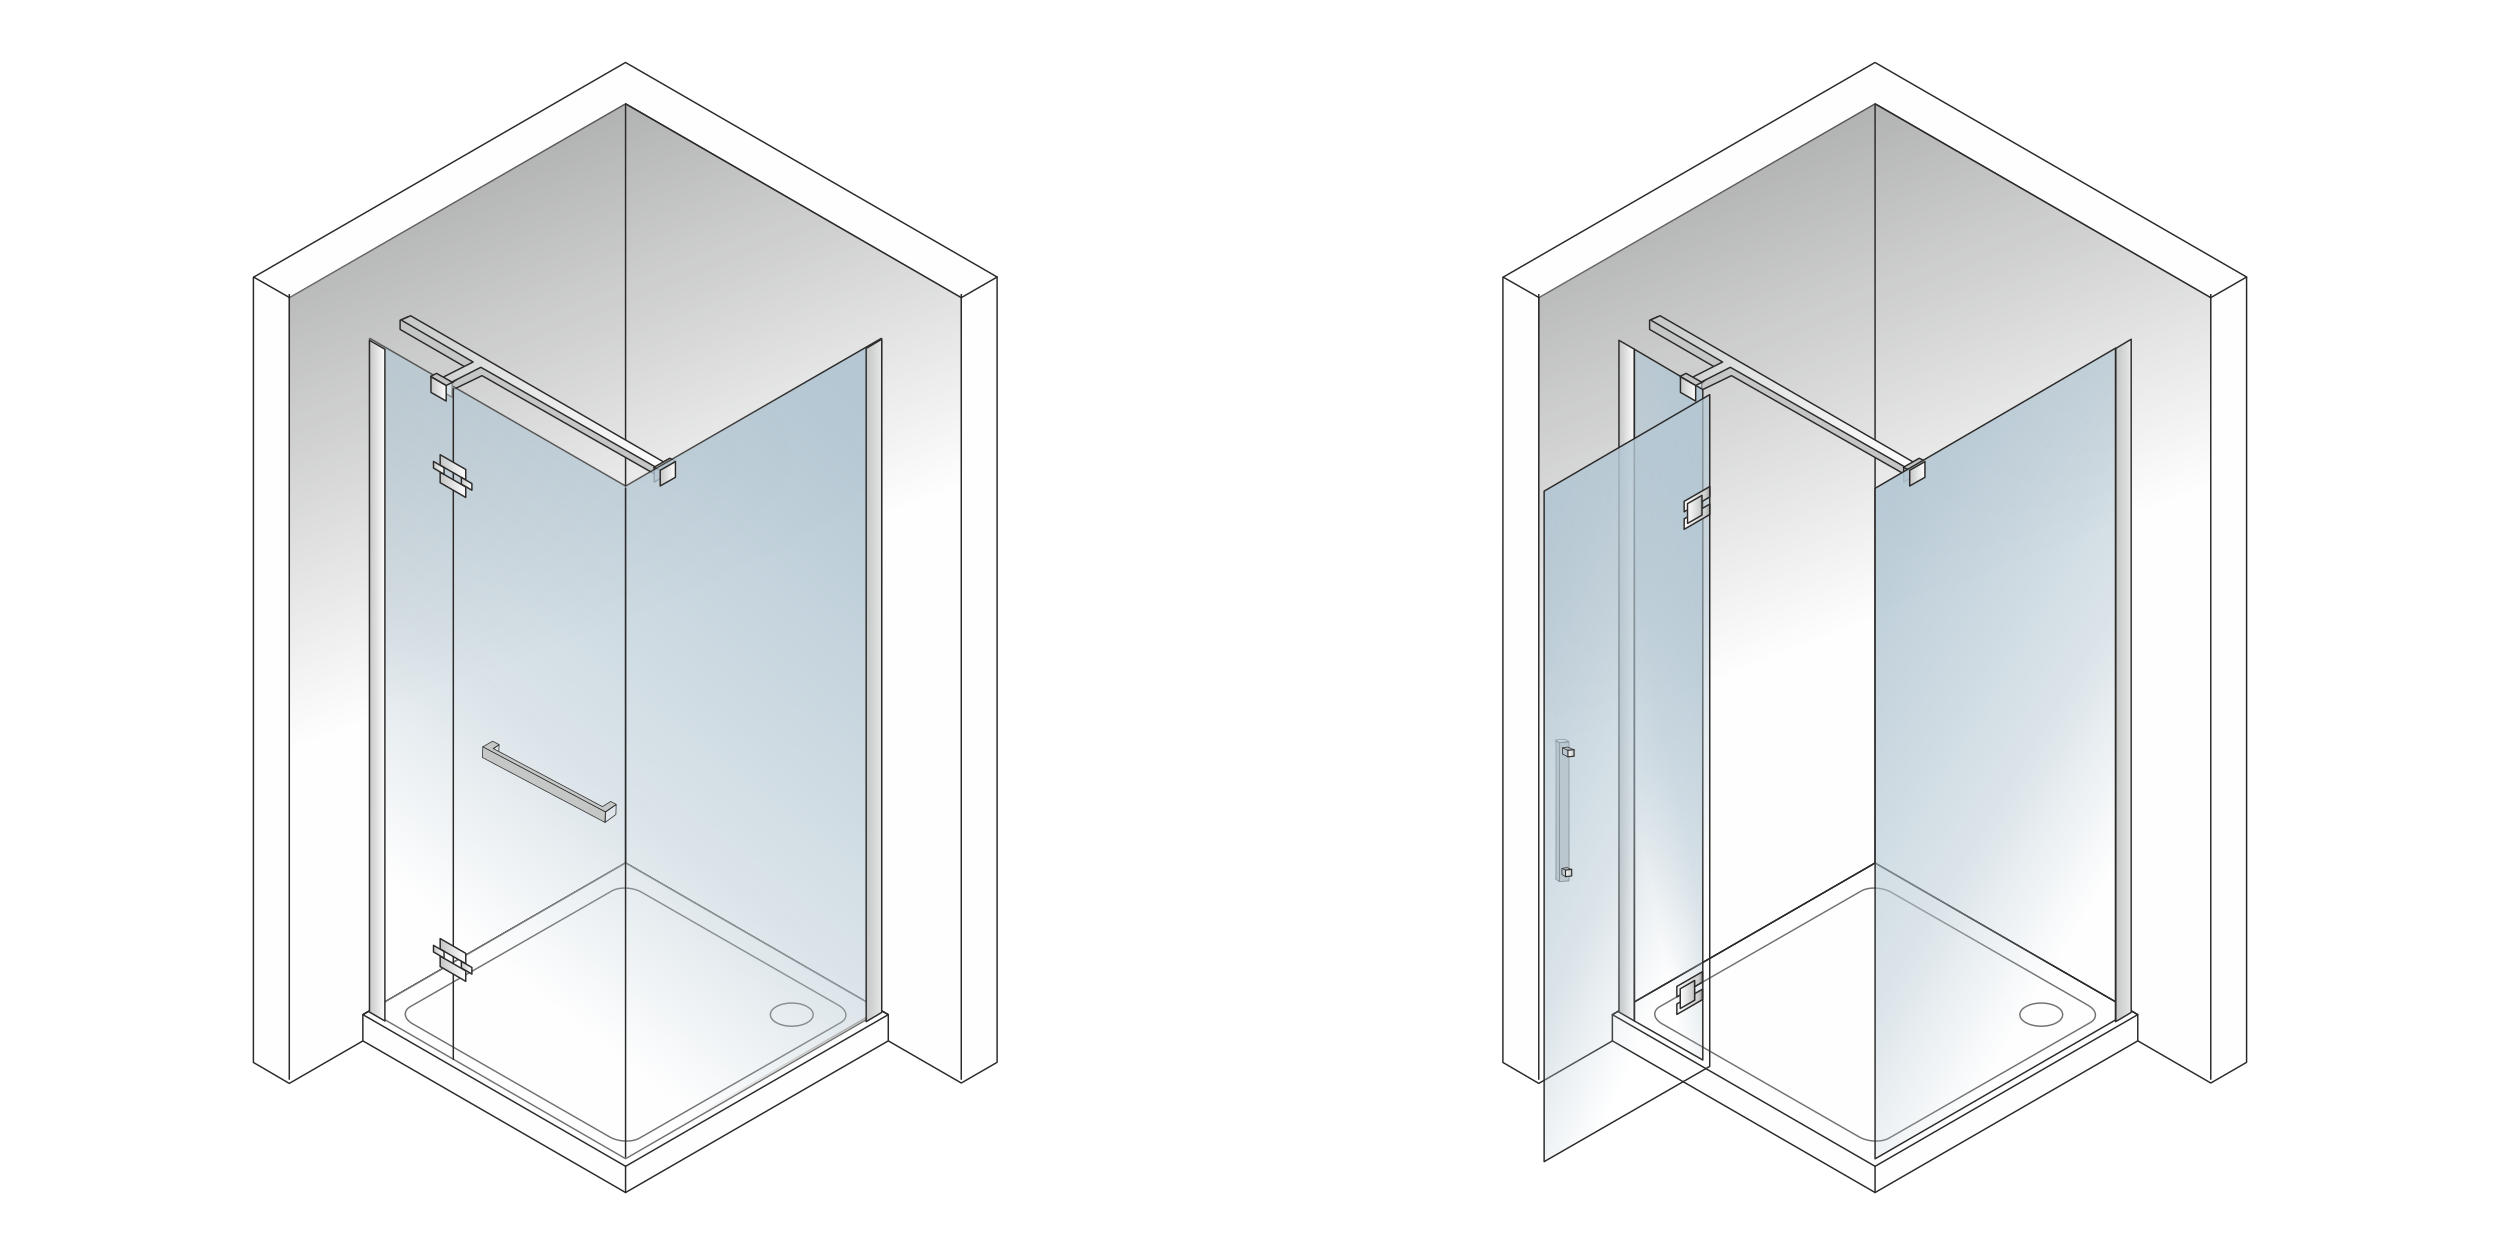 <svg xmlns="http://www.w3.org/2000/svg" xmlns:xlink="http://www.w3.org/1999/xlink" xmlns:v="https://vecta.io/nano" width="2000" height="1004" viewBox="0 0 2000 1004.45" fill-rule="evenodd"><style><![CDATA[.u{stroke-linejoin:round}.v{stroke-miterlimit:22.926}.w{fill-rule:nonzero}.x{fill:none}.y{fill:#2b2a29}.z{stroke-width:1.18}.AA{stroke:#2b2a29}.AB{fill:#c5c6c6}.AC{fill:#fefefe}.AD{stroke-linecap:round}.AE{stroke-width:.59}.AF{fill:#b4c7d3}.AG{stroke:#727271}]]></style><defs><mask id="A"><linearGradient id="B" x1="183.56" y1="99.18" x2="362.36" y2="551.58" xlink:href="#p"><stop offset="0" stop-color="#fff"></stop><stop offset="1" stop-opacity="0" stop-color="#fff"></stop></linearGradient><path d="M230.49 82.49H769.5v785.17H230.49z" fill="url(#B)"></path></mask><mask id="C"><linearGradient id="D" x1="555.92" y1="218.85" x2="226.3" y2="637.07" xlink:href="#p"><stop offset="0" stop-color="#fff"></stop><stop offset=".671" stop-opacity=".502" stop-color="#fff"></stop><stop offset="1" stop-opacity="0" stop-color="#fff"></stop></linearGradient><path d="M294.66 270.07H705.8v656.16H294.66z" fill="url(#D)"></path></mask><mask id="E"><linearGradient id="F" x1="1183.6" y1="99.18" x2="1362.4" y2="551.58" xlink:href="#p"><stop offset="0" stop-color="#fff"></stop><stop offset="1" stop-opacity="0" stop-color="#fff"></stop></linearGradient><path d="M1230.53 82.49h539.02v785.17h-539.02z" fill="url(#F)"></path></mask><mask id="G"><linearGradient id="H" x1="1375.79" y1="405.35" x2="1265.12" y2="426.94" xlink:href="#p"><stop offset="0" stop-color="#fff"></stop><stop offset=".671" stop-opacity=".502" stop-color="#fff"></stop><stop offset="1" stop-opacity="0" stop-color="#fff"></stop></linearGradient><path d="M1307.66 279.52h54.74v568.9h-54.74z" fill="url(#H)"></path></mask><mask id="I"><linearGradient id="J" x1="1499.42" y1="345.31" x2="1796.03" y2="523.65" xlink:href="#p"><stop offset="0" stop-color="#fff"></stop><stop offset=".671" stop-opacity=".502" stop-color="#fff"></stop><stop offset="1" stop-opacity="0" stop-color="#fff"></stop></linearGradient><path d="M1500.28 278.66h192.44v648.82h-192.44z" fill="url(#J)"></path></mask><mask id="K"><linearGradient id="L" x1="1220.25" y1="412.19" x2="1453.67" y2="514.35" xlink:href="#p"><stop offset="0" stop-color="#fff"></stop><stop offset=".671" stop-opacity=".502" stop-color="#fff"></stop><stop offset="1" stop-opacity="0" stop-color="#fff"></stop></linearGradient><path d="M1235.41 315.84h132.54v613.9h-132.54z" fill="url(#L)"></path></mask><linearGradient id="M" x1="346.5" y1="374.44" x2="354.94" y2="374.44" xlink:href="#p"><stop offset="0" stop-color="#c5c6c6"></stop><stop offset="1" stop-color="#fefefe"></stop></linearGradient><linearGradient id="N" xlink:href="#M" y1="761.71" y2="761.71"></linearGradient><linearGradient id="O" xlink:href="#M" x1="527.95" y1="379.19" x2="540.14" y2="379.19"></linearGradient><linearGradient id="P" x1="1362.12" y1="787.78" x2="1341.64" y2="787.78" xlink:href="#p"><stop offset="0" stop-color="#9d9e9e"></stop><stop offset=".161" stop-color="#cdcece"></stop><stop offset="1" stop-color="#fefefe"></stop></linearGradient><linearGradient id="Q" xlink:href="#P" y1="801.8" y2="801.8"></linearGradient><linearGradient id="R" xlink:href="#P" x1="1355.96" y1="795.93" x2="1344.31" y2="795.93"></linearGradient><linearGradient id="S" xlink:href="#M" x1="351.84" y1="388.06" x2="372.32" y2="388.06"></linearGradient><linearGradient id="T" xlink:href="#M" x1="351.84" y1="374.03" x2="372.32" y2="374.03"></linearGradient><linearGradient id="U" xlink:href="#M" x1="351.84" y1="388.05" x2="372.32" y2="388.05"></linearGradient><linearGradient id="V" x1="1320.55" y1="314.34" x2="1534.93" y2="314.34" xlink:href="#p"><stop offset="0" stop-color="#c5c6c6"></stop><stop offset=".361" stop-color="#e1e2e2"></stop><stop offset="1" stop-color="#fefefe"></stop></linearGradient><linearGradient id="W" xlink:href="#M" x1="1528" y1="379.19" x2="1540.19" y2="379.19"></linearGradient><linearGradient id="X" xlink:href="#V" x1="320.5" x2="534.88"></linearGradient><linearGradient id="Y" xlink:href="#M" x1="1295.3" y1="544.77" x2="1307.66" y2="544.77"></linearGradient><linearGradient id="Z" xlink:href="#M" x1="368.8" y1="774.53" x2="377.24" y2="774.53"></linearGradient><linearGradient id="a" xlink:href="#M" x1="368.8" y1="387.26" x2="377.24" y2="387.26"></linearGradient><linearGradient id="b" xlink:href="#P" x1="1367.97" y1="413.54" x2="1347.49" y2="413.54"></linearGradient><linearGradient id="c" xlink:href="#P" x1="1367.97" y1="399.52" x2="1347.49" y2="399.52"></linearGradient><linearGradient id="d" xlink:href="#P" x1="1257.5" y1="698.72" x2="1252.54" y2="698.72"></linearGradient><linearGradient id="e" xlink:href="#M" x1="1344.5" y1="311.24" x2="1356.7" y2="311.24"></linearGradient><linearGradient id="f" x1="1692.84" y1="544.6" x2="1705.25" y2="544.6" xlink:href="#p"><stop offset="0" stop-color="#c5c6c6"></stop><stop offset=".871" stop-color="#e1e2e2"></stop><stop offset="1" stop-color="#fefefe"></stop></linearGradient><linearGradient id="g" xlink:href="#P" x1="1259.4" y1="602.88" x2="1254.44" y2="602.88"></linearGradient><linearGradient id="h" xlink:href="#M" x1="344.46" y1="311.24" x2="356.65" y2="311.24"></linearGradient><linearGradient id="i" xlink:href="#M" x1="295.25" y1="544.77" x2="307.61" y2="544.77"></linearGradient><linearGradient id="j" xlink:href="#f" x1="692.79" x2="705.21"></linearGradient><linearGradient id="k" xlink:href="#P" x1="1361.81" y1="407.67" x2="1350.16" y2="407.67"></linearGradient><path id="l" d="M289.97 812.07l210.26-121.38 210.26 121.38-210.26 121.39z"></path><path id="m" d="M351.84 377.96l20.48 11.83v8.36l-20.48-11.83z"></path><path id="n" d="M1257.47 695.82l-4.93.58.04 5.22 4.92-.57z"></path><path id="o" d="M1259.37 599.98l-4.93.57.04 5.23 4.92-.58z"></path><linearGradient id="p" gradientUnits="userSpaceOnUse"></linearGradient></defs><path d="M0 0h2000v1004.45H0z" fill="#fff"></path><g class="u v z AA"><path d="M202.37 221.93l-.01 628.41 28.69 16.78 269.18-155.44L768.91 866.8l28.68-16.56V221.71L500.17 50z" class="AC"></path><path d="M231.09 867.07l-.01-628.79 269.15-155.2L768.91 238.2v628.6L500.23 711.68z" fill="#9d9e9e" mask="url(#A)"></path><path d="M500.23 83.08v628.6M202.62 221.83l28.66 16.37m566.31-16.49l-28.65 16.49" class="x AD"></path><path d="M500.23 690.69L289.97 812.07v20.99l210.26 121.39 210.26-121.39v-20.99z" class="AC"></path><use xlink:href="#l" class="x"></use></g><path d="M500.23 690.69L295.25 809.02l204.98 118.34 204.98-118.34z" class="u v z AC AG"></path><path d="M489.4 713.65l-161.06 92.48-.58-1.03 161.07-92.47.57 1.02zm-.57-1.02a.57.57 0 0 1 .79.22.59.59 0 0 1-.22.8l-.57-1.02zm24.63 1.01l-.58 1.02h0l-.66-.36-.68-.34-.7-.32-.71-.3-.73-.28-.75-.26-.75-.23-.77-.22-.78-.2-.79-.17-.79-.15-.8-.13-.81-.11-.8-.09-.8-.07-.81-.04-.8-.03h-.79l-.79.02-.78.05-.77.06-.77.09-.74.11-.74.13-.71.15-.71.18-.68.19-.66.22-.64.24-.61.27-.59.28-.57.3-.57-1.02.61-.34.64-.3.66-.29.69-.25.7-.24.72-.2.74-.19.76-.16.77-.14.79-.11.79-.09.81-.07.81-.05.82-.02h.83l.83.03.84.04.83.07.84.09.83.12.83.13.82.16.82.18.81.21.81.22.79.25.78.27.76.29.75.32.74.34.71.35.7.39h0zm0 0c.28.16.37.52.21.8a.56.56 0 0 1-.79.22l.58-1.02zm156.96 91.48l-157.54-90.46.58-1.02L671 804.09l-.58 1.03zm.58-1.03c.28.16.37.52.22.8-.16.29-.52.39-.8.23l.58-1.03zm1.76 14.84l-.58-1.03h0l.53-.32.49-.34.44-.34.41-.36.36-.36.33-.38.29-.38.24-.38.22-.39.17-.4.14-.4.1-.4.07-.41.03-.41v-.42l-.03-.42-.07-.42-.11-.43-.14-.43-.18-.43-.22-.43-.25-.43-.29-.43-.32-.43-.37-.43-.4-.42-.44-.42-.48-.41-.51-.4-.55-.4-.59-.39-.63-.37.58-1.03.66.4.63.41.6.43.55.43.52.45.48.46.45.47.4.47.37.49.33.49.29.49.25.51.21.51.17.51.13.51.09.52.04.52v.51l-.04.52-.08.5-.13.5-.17.5-.22.48-.25.48-.3.46-.34.44-.38.44-.42.42-.46.4-.5.39-.54.37-.58.36h0zm0 0c-.28.16-.64.06-.8-.23a.59.59 0 0 1 .22-.8l.58 1.03zm-161.64 91.44l161.06-92.47.58 1.03L511.7 911.4h0l-.58-1.03zm.58 1.03a.59.59 0 0 1-.8-.22c-.16-.29-.06-.65.22-.81l.58 1.03zm-24.63-1.01l.58-1.03h0l.65.36.68.34.7.32.71.3.73.28.75.26.76.24.76.22.78.19.79.17.8.16.79.13.81.11.8.09.81.06.8.05.8.02h.79l.79-.02.78-.04.77-.07.77-.09.75-.1.73-.13.72-.16.7-.17.68-.2.66-.22.64-.24.62-.26.58-.28.57-.31.58 1.03-.62.33-.64.31-.66.28-.68.26-.71.23-.72.21-.74.18-.76.16-.77.14-.78.12-.8.09-.81.07-.81.04-.82.02h-.83l-.83-.02-.83-.05-.84-.07-.83-.09-.84-.11-.83-.14-.82-.16-.82-.18-.81-.2-.8-.23-.8-.25-.77-.27-.77-.29-.75-.31-.73-.34-.72-.36-.69-.38h0zm0 0c-.28-.16-.38-.52-.22-.81a.59.59 0 0 1 .8-.22l-.58 1.03zM330.1 818.91l157.55 90.45-.58 1.03-157.54-90.45.57-1.03zm-.57 1.03c-.28-.17-.38-.53-.22-.81s.51-.38.79-.22l-.57 1.03zm-1.77-14.84l.58 1.03h0l-.53.32-.48.33-.45.35-.41.35-.36.37-.33.37-.28.38-.25.39-.22.39-.17.39-.14.4-.1.41-.07.41-.03.41v.42l.03.41.07.43.11.42.14.43.18.43.22.43.25.44.29.43.33.43.36.42.4.42.44.42.48.41.51.41.56.39.59.39.62.38-.57 1.03-.67-.41-.63-.41-.59-.42-.56-.44-.52-.45-.48-.45-.44-.47-.41-.48-.37-.48-.33-.49-.29-.5-.25-.5-.21-.51-.17-.51-.13-.52-.09-.52-.04-.51v-.52l.04-.51.08-.51.13-.5.17-.49.22-.49.25-.47.3-.46.34-.45.38-.43.42-.42.46-.41.5-.39.55-.37.57-.35h0zm0 0a.59.59 0 0 1 .8.22.6.6 0 0 1-.22.81l-.58-1.03z" fill="#727271" class="w"></path><g class="u z"><ellipse cx="633.25" cy="812.07" rx="17.12" ry="9.29" class="x AG"></ellipse><g class="v AA"><g class="AB"><path d="M319.78 256.33v5.09 2.23l55.15 31.9-.15.02-14.7 12.01-6.27 3.35 5.87 2.13 25.62-12.41 141.8 80.83 1.69-8.31-135.59-82.41-5.96-2.68-60.48-34.69z"></path><path d="M523.14 374.1l11.94-6.8v11.75l-11.94 6.8z"></path></g><path d="M351.04 303.45l6.95 3.91 26.41-13.4 143.65 82.01 6.83-3.79L328.16 252.7l-7.66 3.39 57.7 33.65z" fill="url(#X)"></path><path d="M527.94 376.44l12.42-7.3-4.72-2.36-12.73 7.21z" class="AB"></path><path d="M295.25 807.3V270.66l204.98 118.33 204.98-118.33V807.3L500.23 925.64z" mask="url(#C)" class="AF"></path></g></g><path d="M295.25 272.38l12.36 7.14v537.64l-12.36-7.14z" fill="url(#i)"></path><path d="M307.32 280.03l-12.36-7.14.58-1.02 12.36 7.14.3.51-.88.51zm.58-1.02a.59.59 0 0 1 .22.8.59.59 0 0 1-.8.22l.58-1.02zm-.88 538.15V279.51l1.18.01v537.65l-.88.5-.3-.51zm1.18.01a.59.59 0 0 1-.59.58.6.6 0 0 1-.59-.59l1.18.01zm-12.66-7.65l12.36 7.13-.58 1.02-12.36-7.14-.3-.51.88-.5zm-.58 1.01a.59.59 0 0 1-.22-.8c.16-.28.52-.38.8-.21l-.58 1.01zm.88-538.15v537.65l-1.18-.01V272.37l.88-.5.3.51zm-1.18-.01a.59.59 0 1 1 1.18.01l-1.18-.01z" class="w y"></path><path d="M705.21 271.5l-12.42 7.37v538.82l12.42-7.37z" fill="url(#j)"></path><path d="M692.5 278.37l12.41-7.37.59 1.01-12.41 7.37-.88-.5.29-.51zm.59 1.01c-.28.16-.64.07-.8-.21-.17-.28-.07-.64.21-.8l.59 1.01zm-.88 538.32V278.88l1.17-.01v538.81l-.29.52-.88-.5zm1.17-.02c0 .33-.26.6-.59.6a.58.58 0 0 1-.58-.58l1.17-.02zm12.12-6.85l-12.41 7.37-.59-1.02 12.41-7.36.89.5-.3.51zm-.59-1.01c.28-.17.64-.08.81.2.16.28.06.64-.22.81l-.59-1.01zm.89-538.32v538.82l-1.18.01V271.51l.29-.51.89.5zm-1.18.01a.59.59 0 0 1 .59-.59c.32-.01.59.25.59.58l-1.18.01z" class="w y"></path><g class="u v z"><path d="M361.46 306.14l-11.94-6.8v11.76l11.94 6.8z" stroke="#898989" fill="#d8e2e8"></path><g class="AA"><path d="M362.36 311.12v536.64" class="x AD"></path><path d="M356.65 308.43l-12.19-6.94v12.56l12.19 6.95z" fill="url(#h)"></path><path d="M356.66 308.49l-12.42-7.3 4.72-2.36 12.73 7.21z" class="AB"></path></g></g><use xlink:href="#m" fill="url(#S)"></use><path d="M372.03 390.3l-20.48-11.83.58-1.02 20.48 11.83.29.51-.87.51zm.58-1.02a.59.59 0 0 1 .22.8.59.59 0 0 1-.8.22l.58-1.02zm-.88 8.86v-8.36l1.17.01v8.37l-.87.5-.3-.52zm1.17.02a.58.58 0 0 1-.58.58c-.33 0-.59-.27-.59-.6l1.17.02zm-20.77-12.35l20.48 11.83-.58 1.02-20.48-11.83-.3-.51.88-.51zm-.58 1.02a.59.59 0 0 1-.22-.8c.16-.28.51-.38.8-.22l-.58 1.02zm.87-8.86v8.36l-1.17-.01v-8.37l.88-.5.29.52zm-1.17-.02c0-.32.26-.58.59-.58a.6.6 0 0 1 .58.6l-1.17-.02z" class="w y"></path><path d="M351.84 363.94l20.48 11.82v8.36l-20.48-11.82z" fill="url(#T)"></path><path d="M372.03 376.27l-20.48-11.83.58-1.01 20.48 11.82.29.52-.87.5zm.58-1.02c.28.17.38.53.22.81s-.52.37-.8.21l.58-1.02zm-.88 8.87v-8.36l1.17.01v8.36l-.87.5-.3-.51zm1.17.01a.58.58 0 0 1-.58.58.59.59 0 0 1-.59-.59l1.17.01zm-20.77-12.34l20.48 11.82-.58 1.02-20.48-11.82-.3-.52.88-.5zm-.58 1.02c-.28-.17-.38-.53-.22-.81s.51-.37.8-.21l-.58 1.02zm.87-8.87v8.36l-1.17-.01v-8.36l.88-.5.29.51zm-1.17-.01a.57.57 0 0 1 .59-.58.59.59 0 0 1 .58.59l-1.17-.01z" class="w y"></path><path d="M368.8 382.16l8.44 4.9v5.29l-8.44-4.89z" fill="url(#a)"></path><path d="M376.95 387.56l-8.44-4.89.58-1.02 8.44 4.9.29.51-.87.5zm.58-1.01a.59.59 0 0 1 .22.8c-.16.28-.52.38-.8.21l.58-1.01zm-.88 5.8v-5.3l1.17.01v5.3l-.87.5-.3-.51zm1.17.01a.58.58 0 0 1-.58.58.59.59 0 0 1-.59-.59l1.17.01zm-8.73-5.41l8.44 4.89-.58 1.02-8.44-4.89-.3-.51.88-.51zm-.58 1.02a.59.59 0 0 1-.22-.8.59.59 0 0 1 .8-.22l-.58 1.02zm.87-5.8v5.3l-1.17-.01v-5.3l.88-.51.29.52zm-1.17-.01a.57.57 0 0 1 .59-.58c.32 0 .58.26.58.59l-1.17-.01z" class="w y"></path><path d="M346.5 369.34l8.44 4.89v5.3l-8.44-4.89z" fill="url(#M)"></path><path d="M354.64 374.74l-8.43-4.89.58-1.02 8.44 4.9.29.51-.88.5zm.59-1.01c.28.16.37.52.22.8-.16.28-.52.38-.81.21l.59-1.01zm-.88 5.8v-5.3l1.17.01v5.3l-.88.5-.29-.51zm1.17.01a.58.58 0 0 1-.58.58.59.59 0 0 1-.59-.59l1.17.01zm-8.73-5.41l8.44 4.9-.59 1.01-8.43-4.89-.3-.51.88-.51zm-.58 1.02a.58.58 0 0 1-.22-.8.59.59 0 0 1 .8-.22l-.58 1.02zm.87-5.8v5.3l-1.17-.01v-5.3l.88-.51.29.52zm-1.17-.01c0-.33.26-.59.59-.59a.6.6 0 0 1 .58.6l-1.17-.01z" class="w y"></path><use xlink:href="#m" y="387.27" fill="url(#U)"></use><path d="M372.03 777.56l-20.48-11.82.58-1.02 20.48 11.83.29.51-.87.5zm.58-1.01a.59.59 0 0 1 .22.8c-.16.28-.52.38-.8.21l.58-1.01zm-.88 8.86v-8.36l1.17.01v8.36l-.87.51-.3-.52zm1.17.01c0 .33-.26.59-.58.58-.33 0-.59-.26-.59-.59l1.17.01zm-20.77-12.34l20.48 11.83-.58 1.02-20.48-11.83-.3-.52.88-.5zm-.58 1.02c-.28-.16-.38-.52-.22-.81.16-.28.51-.37.8-.21l-.58 1.02zm.87-8.87v8.37l-1.17-.02v-8.36l.88-.5.29.51zm-1.17-.01c0-.32.26-.58.59-.58a.59.59 0 0 1 .58.59l-1.17-.01z" class="w y"></path><use xlink:href="#m" y="373.24" fill="url(#S)"></use><path d="M372.03 763.54l-20.48-11.83.58-1.02 20.48 11.83.29.52-.87.5zm.58-1.02a.59.59 0 0 1 .22.8.58.58 0 0 1-.8.22l.58-1.02zm-.88 8.86v-8.36l1.17.02v8.36l-.87.5-.3-.52zm1.17.02a.58.58 0 0 1-.58.58c-.33 0-.59-.27-.59-.6l1.17.02zm-20.77-12.34l20.48 11.82-.58 1.02-20.48-11.83-.3-.51.88-.5zm-.58 1.01a.59.59 0 0 1-.22-.8c.16-.28.51-.38.8-.21l-.58 1.01zm.87-8.86v8.36l-1.17-.01v-8.36l.88-.51.29.52zm-1.17-.01a.57.57 0 0 1 .59-.58c.32 0 .58.26.58.59l-1.17-.01z" class="w y"></path><path d="M368.8 769.43l8.44 4.89v5.3l-8.44-4.89z" fill="url(#Z)"></path><path d="M376.95 774.83l-8.44-4.89.58-1.02 8.44 4.89.29.52-.87.5zm.58-1.02c.28.17.38.53.22.81s-.52.37-.8.21l.58-1.02zm-.88 5.81v-5.3l1.17.01v5.3l-.87.5-.3-.51zm1.17.01a.58.58 0 0 1-.58.58.59.59 0 0 1-.59-.59l1.17.01zm-8.73-5.41l8.44 4.89-.58 1.02-8.44-4.89-.3-.52.88-.5zm-.58 1.02c-.28-.16-.38-.52-.22-.81.16-.28.52-.37.8-.21l-.58 1.02zm.87-5.8v5.3l-1.17-.02v-5.29l.88-.51.29.52zm-1.17-.01c0-.33.26-.59.59-.59a.6.6 0 0 1 .58.6l-1.17-.01z" class="w y"></path><path d="M346.5 756.61l8.44 4.89v5.3l-8.44-4.89z" fill="url(#N)"></path><path d="M354.65 762.01l-8.44-4.89.58-1.02 8.43 4.89.3.52-.87.5zm.57-1.02c.29.17.38.53.23.81-.16.28-.52.37-.8.21l.57-1.02zm-.87 5.8v-5.29l1.17.01v5.3l-.87.5-.3-.52zm1.17.02a.58.58 0 0 1-.58.58c-.33 0-.59-.27-.59-.6l1.17.02zm-8.73-5.41l8.43 4.89-.57 1.02-8.44-4.89-.3-.52.88-.5zm-.58 1.02c-.28-.16-.38-.52-.22-.81.16-.28.51-.37.8-.21l-.58 1.02zm.87-5.8v5.3l-1.17-.02v-5.3l.88-.5.29.52zm-1.17-.02c0-.32.26-.58.59-.58.32 0 .58.27.58.6l-1.17-.02z" class="w y"></path><g class="AA u v"><g class="z"><path d="M527.95 376.39l12.19-6.95V382l-12.19 6.95z" fill="url(#O)"></path><path d="M500.23 954.45v-20.99m0-542.75v535.34" class="x AD"></path></g><g class="AE"><path d="M389.86 602.58l3.49.13 5.43-1.23.22-5.41z" class="x"></path><g class="AB"><path d="M483.83 658.25l.21-8.55L386 597.59l-.35 8.71z"></path><path d="M484.02 649.74l8.69-5.9-4.35-2.4-6.66 4.14-87.44-46.51 4.75-3.11-5.12-2.76-7.91 4.5z"></path></g><path d="M484.12 650.01l-.29 8.24 8.66-6.37.22-7.92z" class="x"></path></g><g class="z"><path d="M231.08 864.16V235.33m537.83 628.83V235.33" class="x"></path><path d="M500.41 83.15l268.68 155.2" class="x"></path><path d="M1202.42 221.93l-.01 628.41 28.69 16.78 269.18-155.44 268.68 155.12 28.67-16.56V221.71L1500.22 50z" class="AC"></path><path d="M1231.13 867.07l-.01-628.79 269.16-155.2 268.68 155.12v628.6l-268.68-155.12z" fill="#9d9e9e" mask="url(#E)"></path><path d="M1500.28 83.08v628.6m-297.62-489.85l28.67 16.37m566.3-16.49l-28.65 16.49" class="x AD"></path><path d="M1500.28 690.69l-210.26 121.38v20.99l210.26 121.39 210.26-121.39v-20.99z" class="AC"></path><use xlink:href="#l" x="1000.05" class="x"></use></g></g><path d="M1489.45 713.65l-161.06 92.48-.58-1.03 161.06-92.47.58 1.02zm-.58-1.02a.58.58 0 0 1 .8.22.59.59 0 0 1-.22.8l-.58-1.02zm24.63 1.01l-.58 1.02h0l-.65-.36-.68-.34-.7-.32-.71-.3-.73-.28-.75-.26-.76-.23-.77-.22-.78-.2-.78-.17-.8-.15-.8-.13-.8-.11-.8-.09-.81-.07-.8-.04-.8-.03h-.8l-.78.02-.79.05-.77.06-.76.09-.75.11-.73.13-.72.15-.7.18-.68.19-.66.22-.64.24-.62.27-.59.28-.56.3-.58-1.02.62-.34.64-.3.66-.29.68-.25.71-.24.72-.2.74-.19.76-.16.77-.14.78-.11.8-.09.8-.07.82-.05.82-.02h.83l.83.03.83.04.84.07.83.09.84.12.83.13.82.16.82.18.81.21.8.22.79.25.78.27.77.29.75.32.73.34.72.35.69.39h0zm0 0a.59.59 0 0 1 .22.8c-.16.29-.52.39-.8.22l.58-1.02zm156.96 91.48l-157.54-90.46.58-1.02 157.54 90.45-.58 1.03zm.58-1.03a.59.59 0 0 1 .22.8c-.16.29-.52.39-.8.23l.58-1.03zm1.76 14.84l-.58-1.03h0l.53-.32.49-.34.45-.34.4-.36.37-.36.32-.38.29-.38.25-.38.21-.39.18-.4.14-.4.1-.4.07-.41.03-.41v-.42l-.04-.42-.07-.42-.1-.43-.15-.43-.18-.43-.21-.43-.25-.43-.29-.43-.33-.43-.36-.43-.4-.42-.44-.42-.48-.41-.52-.4-.55-.4-.59-.39-.63-.37.58-1.03.67.4.63.41.59.43.56.43.52.45.48.46.44.47.41.47.37.49.33.49.29.49.25.51.21.51.17.51.13.51.08.52.05.52v.51l-.04.52-.09.5-.12.5-.17.5-.22.48-.26.48-.29.46-.34.44-.38.44-.42.42-.46.4-.51.39-.54.37-.58.36h0zm0 0c-.28.16-.63.06-.79-.23-.16-.28-.07-.64.21-.8l.58 1.03zm-161.64 91.44l161.06-92.47.58 1.03-161.06 92.47h0l-.58-1.03zm.58 1.03a.59.59 0 0 1-.8-.22c-.15-.29-.06-.65.22-.81l.58 1.03zm-24.63-1.01l.58-1.03h0l.66.36.68.34.69.32.72.3.73.28.74.26.76.24.77.22.78.19.79.17.79.16.8.13.8.11.81.09.8.06.81.05.79.02h.8l.79-.02.78-.04.77-.07.76-.09.75-.1.73-.13.72-.16.7-.17.69-.2.66-.22.64-.24.61-.26.59-.28.56-.31.58 1.03-.61.33-.64.31-.66.28-.69.26-.7.23-.73.21-.74.18-.75.16-.77.14-.79.12-.79.09-.81.07-.81.04-.83.02h-.82l-.83-.02-.84-.05-.83-.07-.84-.09-.83-.11-.83-.14-.83-.16-.82-.18-.81-.2-.8-.23-.79-.25-.78-.27-.76-.29-.75-.31-.74-.34-.71-.36-.7-.38h0zm0 0c-.28-.16-.38-.52-.22-.81a.59.59 0 0 1 .8-.22l-.58 1.03zm-156.96-91.48l157.54 90.45-.58 1.03-157.54-90.45.58-1.03zm-.58 1.03c-.28-.17-.38-.53-.22-.81a.59.59 0 0 1 .8-.22l-.58 1.03zm-1.76-14.84l.58 1.03h0l-.53.32-.49.33-.44.35-.41.35-.36.37-.33.37-.29.38-.25.39-.21.39-.17.39-.14.4-.11.41-.06.41-.04.41v.41l.04.42.07.43.11.42.14.43.18.43.21.43.26.44.29.43.32.43.37.42.4.42.44.42.47.41.52.41.55.39.59.39.63.38-.58 1.03-.67-.41-.62-.41-.6-.42-.55-.44-.52-.45-.48-.45-.45-.47-.4-.48-.37-.48-.33-.49-.29-.5-.25-.5-.21-.51-.18-.51-.12-.52-.09-.52-.04-.51-.01-.52.05-.51.08-.51.13-.5.17-.49.21-.49.26-.47.3-.46.34-.45.38-.43.42-.42.46-.41.5-.39.54-.37.58-.35h0zm0 0a.59.59 0 0 1 .8.22.6.6 0 0 1-.22.81l-.58-1.03z" fill="#727271" class="w"></path><g class="u z"><ellipse cx="1633.3" cy="812.07" rx="17.12" ry="9.29" class="x AG"></ellipse><g class="v AA"><g class="AB"><path d="M1319.82 256.33v5.09 2.23l55.15 31.9-.15.02-14.69 12.01-6.28 3.35 5.88 2.13 25.61-12.41 141.8 80.83 1.69-8.31-135.58-82.41-5.97-2.68-60.47-34.69z"></path><path d="M1523.19 374.1l11.94-6.8v11.75l-11.94 6.8z"></path></g><path d="M1351.09 303.45l6.94 3.91 26.41-13.4 143.65 82.01 6.84-3.79-206.72-119.48-7.66 3.39 57.69 33.65z" fill="url(#V)"></path><path d="M1527.98 376.44l12.42-7.3-4.72-2.36-12.73 7.21z" class="AB"></path></g></g><path d="M1295.3 272.38l12.36 7.14v537.64l-12.36-7.14z" fill="url(#Y)"></path><path d="M1307.37 280.03l-12.36-7.14.58-1.02 12.36 7.14.29.51-.87.51zm.58-1.02a.59.59 0 0 1 .22.8.59.59 0 0 1-.8.22l.58-1.02zm-.88 538.15V279.51l1.17.01v537.65l-.87.5-.3-.51zm1.17.01a.58.58 0 0 1-.58.58.59.59 0 0 1-.59-.59l1.17.01zm-12.65-7.65l12.36 7.13-.58 1.02-12.36-7.14-.3-.51.88-.5zm-.58 1.01a.59.59 0 0 1-.22-.8c.16-.28.52-.38.8-.21l-.58 1.01zm.87-538.15v537.65l-1.17-.01V272.37l.88-.5.29.51zm-1.17-.01c0-.32.26-.58.59-.58a.59.59 0 0 1 .58.59l-1.17-.01z" class="w y"></path><path d="M1705.25 271.5l-12.41 7.37v538.82l12.41-7.37z" fill="url(#f)"></path><path d="M1692.55 278.37l12.41-7.37.59 1.01-12.41 7.37-.89-.5.3-.51zm.59 1.01a.6.6 0 0 1-.81-.21.59.59 0 0 1 .22-.8l.59 1.01zm-.89 538.32V278.88l1.18-.01v538.81l-.29.52-.89-.5zm1.18-.02c0 .33-.26.6-.59.6a.59.59 0 0 1-.59-.58l1.18-.02zm12.12-6.85l-12.41 7.37-.59-1.02 12.41-7.36.88.5-.29.51zm-.59-1.01c.28-.17.64-.08.8.2a.6.6 0 0 1-.21.81l-.59-1.01zm.88-538.32v538.82l-1.17.01V271.51l.29-.51.88.5zm-1.17.01c0-.33.26-.59.58-.59a.57.57 0 0 1 .59.58l-1.17.01z" class="w y"></path><g class="u v"><path d="M1361.51 306.14l-11.95-6.8v11.76l11.95 6.8z" stroke="#898989" fill="#d8e2e8" class="z"></path><g class="AA AE"><g class="AB"><path d="M1255.32 593.98l-7.85.54v111.01l7.85-.54z"></path><path d="M1247.51 594.52l-2.81-1.49.23 5.48h0l-.04 99.05h0l-.1 6.18 2.79 1.77z"></path></g><path d="M1247.7 594.29l7.64-.9-3.91-1.78-7.04.69z" class="x"></path></g></g><path d="M1307.66 817.16V279.52l54.74 32.24v536.66z" mask="url(#G)" class="AF"></path><path d="M1307.66 817.16V279.52l54.74 32.24v536.66z" class="u v x z AA"></path><path d="M1692.72 816.31V278.66l-192.44 112.16v536.66z" mask="url(#I)" class="AF"></path><path d="M1692.72 816.31V278.66l-192.44 112.16v536.66z" class="u v x z AA"></path><path d="M1367.95 853.49V315.84l-132.54 77.24v536.66z" mask="url(#K)" class="AF"></path><path d="M1367.95 853.49V315.84l-132.54 77.24v536.66z" class="u v x z AA"></path><use xlink:href="#n" fill="url(#d)"></use><g class="v x AA"><use xlink:href="#n" stroke-width=".9"></use><g class="AE"><path d="M1257.47 696l-3.63-1.59-4.22.61v4.94l2.96 1.66" class="u"></path><path d="M1249.62 695.05l2.92 1.35"></path></g></g><use xlink:href="#o" fill="url(#g)"></use><g class="v AA"><g class="x"><use xlink:href="#o" stroke-width=".9"></use><g class="AE"><path d="M1259.37 600.16l-5.12-2.25-4.22.62v4.94l4.45 2.31" class="u"></path><path d="M1250.03 598.53l4.41 2.02"></path></g></g><g class="u z"><path d="M1356.7 308.43l-12.2-6.94v12.56l12.2 6.95z" fill="url(#e)"></path><path d="M1356.71 308.49l-12.42-7.3 4.72-2.36 12.73 7.21z" class="AB"></path><path d="M1528 376.39l12.19-6.95V382l-12.19 6.95z" fill="url(#W)"></path><g class="x"><path d="M1500.28 954.45v-20.99" class="AD"></path><path d="M1231.12 864.16V235.33m537.84 628.83V235.33"></path><path d="M1500.46 83.15l268.68 155.2"></path></g></g></g><path d="M1367.97 403.45l-20.49 11.82v8.37l20.49-11.83z" fill="url(#b)"></path><path d="M1347.19 414.76l20.48-11.82.59 1.02-20.48 11.82-.88-.51.29-.51zm.59 1.02c-.28.17-.64.07-.8-.21s-.07-.65.21-.81l.59 1.02zm-.88 7.85v-8.36l1.17.01v8.36l-.29.51-.88-.52zm1.17.01a.57.57 0 0 1-.59.58.59.59 0 0 1-.58-.59l1.17.01zm20.19-11.32l-20.48 11.83-.59-1.02 20.48-11.83.88.51-.29.51zm-.59-1.02a.58.58 0 0 1 .8.22c.17.28.07.64-.21.8l-.59-1.02zm.88-7.85v8.36l-1.17-.01v-8.36l.29-.5.88.51zm-1.17-.01c0-.32.26-.58.59-.58a.59.59 0 0 1 .58.59l-1.17-.01z" class="w y"></path><path d="M1367.97 389.42l-20.49 11.83v8.36l20.49-11.83z" fill="url(#c)"></path><path d="M1347.19 400.74l20.48-11.83.59 1.02-20.48 11.83-.88-.52.29-.5zm.59 1.02a.59.59 0 0 1-.8-.22c-.16-.28-.07-.64.21-.8l.59 1.02zm-.88 7.84v-8.36l1.17.01v8.37l-.29.5-.88-.52zm1.17.02c0 .32-.26.58-.59.58-.32 0-.58-.27-.58-.6l1.17.02zm20.19-11.33l-20.48 11.83-.59-1.02 20.48-11.83.88.52-.29.5zm-.59-1.02a.59.59 0 0 1 .8.22c.17.28.07.64-.21.8l-.59-1.02zm.88-7.84v8.36l-1.17-.01v-8.36l.29-.51.88.52zm-1.17-.01c0-.33.26-.59.59-.59a.6.6 0 0 1 .58.6l-1.17-.01z" class="w y"></path><path d="M1361.75 396.43l-11.59 6.68.07 15.79 11.58-6.68z" fill="url(#k)"></path><path d="M1349.87 402.6l11.59-6.68.58 1.02-11.59 6.68-.88-.5.3-.52zm.58 1.02c-.28.17-.64.07-.8-.21s-.06-.64.22-.81l.58 1.02zm-.81 15.29l-.07-15.79 1.18-.01.06 15.79-.3.51-.87-.5zm1.17-.01a.59.59 0 0 1-.58.59.57.57 0 0 1-.59-.58l1.17-.01zm11.29-6.17l-11.59 6.68-.57-1.01 11.58-6.69.88.5-.3.52zm-.58-1.02c.28-.16.64-.07.8.21s.06.64-.22.81l-.58-1.02zm.81-15.29l.07 15.79-1.18.02-.06-15.79.3-.52.87.5zm-1.17.02c0-.33.26-.6.58-.6.33 0 .59.25.59.58l-1.17.02z" class="w y"></path><path d="M1362.12 791.71l-20.48 11.83v8.36l20.48-11.83z" fill="url(#Q)"></path><path d="M1341.34 803.03l20.48-11.83.6 1.02-20.49 11.83-.88-.52.29-.5zm.59 1.02c-.27.16-.64.06-.8-.22s-.07-.64.21-.8l.59 1.02zm-.88 7.84v-8.36l1.18.01v8.36l-.3.51-.88-.52zm1.18.01a.59.59 0 0 1-.59.59.6.6 0 0 1-.59-.6l1.18.01zm20.19-11.32l-20.49 11.83-.59-1.02 20.48-11.83.89.52-.29.5zm-.6-1.02c.28-.16.64-.06.81.22.16.28.07.64-.21.8l-.6-1.02zm.89-7.84v8.36l-1.18-.01v-8.37l.29-.5.89.52zm-1.18-.02a.59.59 0 0 1 .59-.58.6.6 0 0 1 .59.6l-1.18-.02z" class="w y"></path><path d="M1362.12 777.68l-20.48 11.83v8.36l20.48-11.82z" fill="url(#P)"></path><path d="M1341.34 789l20.48-11.83.6 1.02-20.49 11.83-.88-.52.29-.5zm.59 1.02c-.27.16-.64.06-.8-.22s-.07-.64.21-.8l.59 1.02zm-.88 7.85v-8.37l1.18.02v8.36l-.3.5-.88-.51zm1.18.01a.59.59 0 1 1-1.18-.01l1.18.01zm20.19-11.32l-20.49 11.82-.59-1.02 20.48-11.82.89.51-.29.51zm-.6-1.02a.59.59 0 0 1 .81.21c.16.28.07.65-.21.81l-.6-1.02zm.89-7.85v8.36l-1.18-.01v-8.36l.29-.51.89.52zm-1.18-.01c0-.33.27-.59.59-.58a.59.59 0 0 1 .59.59l-1.18-.01z" class="w y"></path><path d="M1355.9 784.69l-11.59 6.69.07 15.79 11.58-6.69z" fill="url(#R)"></path><path d="M1344.03 790.87l11.58-6.69.58 1.02-11.59 6.69-.87-.51.3-.51zm.57 1.02a.59.59 0 0 1-.8-.22c-.15-.28-.06-.64.23-.8l.57 1.02zm-.81 15.29l-.06-15.8 1.17-.01.07 15.79-.3.52-.88-.5zm1.18-.02c0 .32-.27.59-.59.6a.59.59 0 0 1-.59-.58l1.18-.02zm11.28-6.17l-11.58 6.69-.58-1.02 11.58-6.69.88.5-.3.52zm-.58-1.02c.29-.16.64-.07.8.22a.59.59 0 0 1-.22.8l-.58-1.02zm.82-15.29l.06 15.79-1.17.02-.07-15.79.3-.52.88.5zm-1.18.02a.6.6 0 0 1 .59-.6.59.59 0 0 1 .59.58l-1.18.02z" class="w y"></path></svg>
